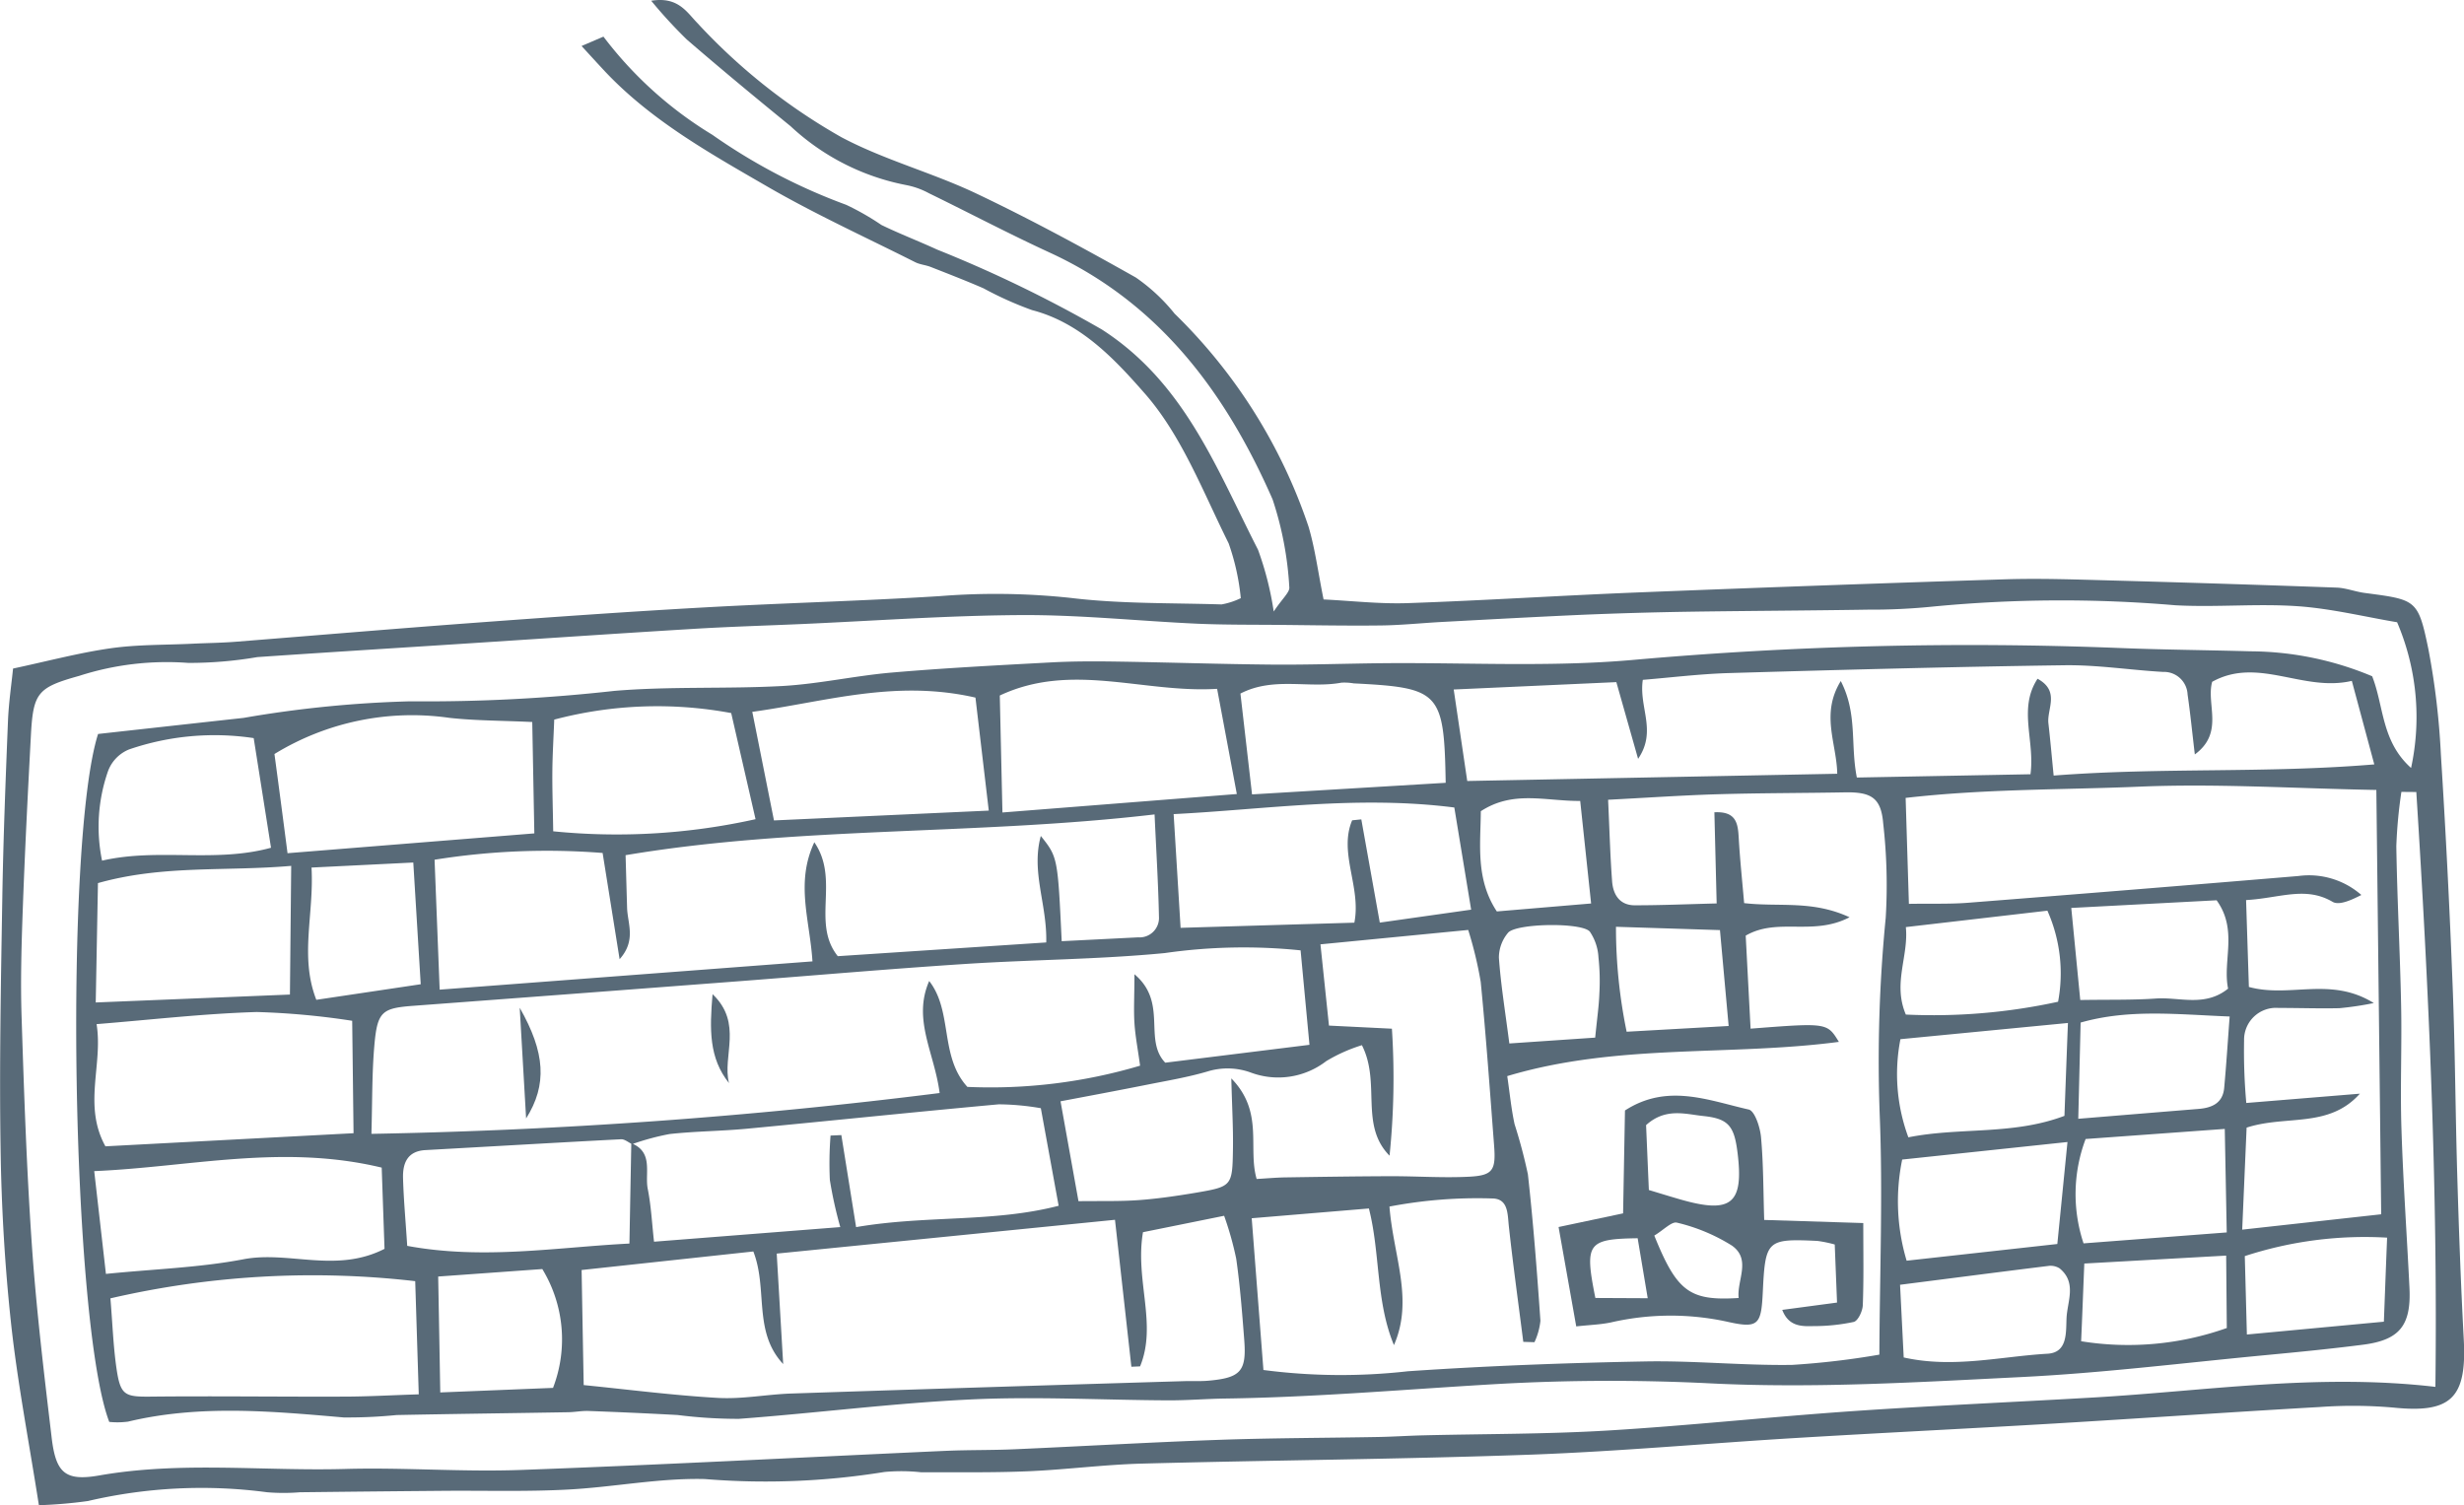 <?xml version="1.0" encoding="UTF-8"?>
<svg xmlns="http://www.w3.org/2000/svg" xmlns:xlink="http://www.w3.org/1999/xlink" id="img-keyboard" width="118.004" height="72.079" viewBox="0 0 118.004 72.079">
  <defs>
    <clipPath id="clip-path">
      <rect id="長方形_54" data-name="長方形 54" width="118.004" height="72.079" fill="#586a78"></rect>
    </clipPath>
  </defs>
  <g id="グループ_63" data-name="グループ 63" clip-path="url(#clip-path)">
    <path id="パス_37" data-name="パス 37" d="M1.861,72.079C1.383,69.023.835,66.2.527,63.358c-.3-2.793-.462-5.61-.5-8.419-.061-3.985.018-7.974.084-11.96.047-2.809.157-5.618.27-8.425.036-.9.171-1.805.244-2.536,1.655-.353,3.148-.753,4.667-.97,1.288-.184,2.606-.156,3.91-.219.717-.035,1.436-.04,2.152-.1,3.78-.3,7.558-.62,11.339-.9,3.649-.27,7.3-.529,10.951-.734,3.788-.213,7.583-.308,11.369-.546a33.721,33.721,0,0,1,6.246.084c2.392.291,4.827.239,7.244.314a3.561,3.561,0,0,0,.92-.3,11.048,11.048,0,0,0-.582-2.626c-1.224-2.455-2.239-5.144-4-7.158-1.414-1.614-3.058-3.4-5.416-4.012A16.7,16.7,0,0,1,47.1,13.807c-.833-.362-1.681-.69-2.526-1.022-.242-.095-.518-.114-.747-.23-2.382-1.2-4.818-2.308-7.121-3.645-2.764-1.6-5.579-3.176-7.8-5.561-.306-.329-.608-.66-1.054-1.146L28.9,1.754a18.652,18.652,0,0,0,5.213,4.7A27.762,27.762,0,0,0,40.52,9.807a12.358,12.358,0,0,1,1.691.966c.874.425,1.784.773,2.668,1.18a61.87,61.87,0,0,1,7.888,3.826c3.978,2.559,5.5,6.683,7.481,10.548A15.082,15.082,0,0,1,61,29.286c.413-.625.78-.926.746-1.17a16.154,16.154,0,0,0-.8-4.2c-2.233-5.095-5.417-9.4-10.665-11.815-1.956-.9-3.863-1.907-5.8-2.85a3.77,3.77,0,0,0-1.1-.391,11.215,11.215,0,0,1-5.519-2.816C36.186,4.678,34.521,3.3,32.887,1.888a22.962,22.962,0,0,1-1.7-1.852c1.287-.21,1.7.542,2.212,1.068a28.463,28.463,0,0,0,6.9,5.469c2.061,1.094,4.374,1.7,6.49,2.71,2.587,1.229,5.11,2.6,7.607,4.007a8.733,8.733,0,0,1,1.857,1.731,25.617,25.617,0,0,1,6.414,10.2c.314,1.057.453,2.165.721,3.488,1.342.065,2.689.222,4.028.176,3.657-.126,7.309-.364,10.966-.51q8.82-.352,17.643-.631c1.7-.053,3.406.01,5.108.056q5.384.147,10.766.341c.45.016.892.195,1.344.255,2.477.328,2.561.306,3.054,2.684a36.2,36.2,0,0,1,.6,5.054q.352,5.578.566,11.165c.117,3,.129,6.01.219,9.015.078,2.615.171,5.23.311,7.842.151,2.808-.62,3.539-3.373,3.255a22.216,22.216,0,0,0-3.514-.027c-4.243.241-8.483.539-12.725.791-4.11.244-8.223.443-12.333.69-4.242.255-8.478.644-12.723.8-6.205.222-12.417.265-18.625.429-1.83.048-3.654.292-5.484.368-1.7.071-3.4.042-5.1.048a8.69,8.69,0,0,0-1.762-.014,35.708,35.708,0,0,1-8.6.338c-2.207-.056-4.423.4-6.641.508-1.957.1-3.923.04-5.884.056q-3.432.029-6.865.069a9.62,9.62,0,0,1-1.569,0,23.89,23.89,0,0,0-8.586.42,22.549,22.549,0,0,1-2.337.2M30.239,54.751c1.072.435.631,1.432.783,2.191.161.807.2,1.638.3,2.525l8.92-.7a19.759,19.759,0,0,1-.5-2.26,17.18,17.18,0,0,1,.034-2.123l.517-.023L41,58.769c3.368-.579,6.563-.211,9.7-1.023l-.853-4.672a12.228,12.228,0,0,0-2.017-.186c-4.025.368-8.045.788-12.068,1.169-1.231.116-2.473.119-3.7.255a12.1,12.1,0,0,0-1.789.483c-.177-.082-.358-.243-.53-.234-3.123.162-6.246.346-9.368.519-.869.048-1.093.632-1.073,1.344.029,1.035.126,2.068.2,3.242,3.649.679,7.211.061,10.642-.11.032-1.752.061-3.279.09-4.805m85.479-16.82-.707-.006a22.833,22.833,0,0,0-.243,2.6c.04,2.548.179,5.093.23,7.641.039,1.959-.048,3.921.015,5.878.08,2.544.26,5.084.384,7.627.088,1.8-.466,2.5-2.205,2.727-1.552.2-3.11.353-4.668.5-3.9.369-7.8.857-11.705,1.051-4.937.245-9.875.548-14.832.306a96.366,96.366,0,0,0-10.191.023c-4.365.25-8.723.638-13.1.7-.914.012-1.829.091-2.743.087-3.141-.014-6.289-.192-9.422-.045-3.72.175-7.425.654-11.141.931a23.2,23.2,0,0,1-2.935-.184q-2.131-.116-4.265-.193c-.323-.012-.648.055-.973.06-2.74.047-5.48.08-8.22.135a23.892,23.892,0,0,1-2.535.115c-3.452-.3-6.9-.619-10.325.2a3.861,3.861,0,0,1-.9.013c-1.813-4.738-2.17-27.809-.535-32.946,2.31-.255,4.639-.514,6.968-.77a54.862,54.862,0,0,1,7.983-.794,81.363,81.363,0,0,0,9.778-.5C32.1,32.863,34.8,33,37.47,32.854c1.757-.1,3.5-.495,5.253-.645,2.538-.218,5.084-.349,7.628-.486,1.042-.056,2.089-.055,3.132-.039,2.48.038,4.959.123,7.439.145,1.766.015,3.533-.05,5.3-.067,3.984-.037,7.991.192,11.947-.154a182.435,182.435,0,0,1,23.327-.575c2.091.084,4.185.1,6.277.159a15.246,15.246,0,0,1,5.833,1.195c.569,1.444.435,3.111,1.863,4.392A11.54,11.54,0,0,0,114.8,29.8c-1.559-.262-3.154-.656-4.769-.768-1.947-.134-3.915.063-5.866-.046a64.178,64.178,0,0,0-11.569.061,29.155,29.155,0,0,1-3.137.15c-2.875.046-5.75.057-8.625.1q-2.552.041-5.1.148c-2.219.1-4.436.221-6.653.34-.978.052-1.954.156-2.932.169-1.632.02-3.265-.012-4.9-.027-1.3-.012-2.609,0-3.911-.057-2.8-.128-5.6-.427-8.4-.413-3.529.017-7.056.276-10.585.431-1.7.074-3.4.124-5.1.227-3.718.225-7.435.479-11.152.719-3.258.211-6.516.411-9.773.635a19.373,19.373,0,0,1-3.31.279,13.687,13.687,0,0,0-5.227.621c-1.977.551-2.2.8-2.309,2.813-.147,2.745-.286,5.491-.387,8.238-.064,1.758-.118,3.521-.061,5.278.117,3.655.241,7.312.494,10.959.212,3.061.58,6.112.942,9.161.2,1.723.641,2.132,2.294,1.842,3.912-.685,7.841-.2,11.759-.309,2.8-.08,5.6.149,8.4.048,6.778-.246,13.553-.608,20.329-.914,1.109-.05,2.221-.028,3.331-.077,3.26-.143,6.519-.336,9.78-.451,2.544-.09,5.092-.09,7.638-.137.717-.013,1.434-.061,2.151-.079,2.94-.072,5.886-.054,8.82-.229,3.915-.235,7.819-.659,11.733-.929,3.85-.265,7.706-.432,11.559-.655,5.378-.31,10.737-1.166,16.37-.509.118-9.535-.313-19.016-.914-28.492M73.489,64.28l-.537-.016c-.234-1.844-.49-3.686-.691-5.534-.066-.606-.024-1.327-.805-1.334a22.41,22.41,0,0,0-4.913.388c.183,2.36,1.171,4.454.215,6.635-.874-2.1-.652-4.4-1.2-6.543l-5.612.468c.192,2.486.375,4.857.561,7.267a28.552,28.552,0,0,0,6.916.061c3.775-.258,7.561-.4,11.344-.47,2.351-.046,4.707.2,7.059.165a38.278,38.278,0,0,0,4.179-.491c.019-3.974.172-7.758.015-11.529a70.187,70.187,0,0,1,.29-9.4,26.177,26.177,0,0,0-.12-4.5c-.1-1.228-.559-1.522-1.824-1.5-2.028.037-4.057.031-6.084.09-1.678.049-3.353.166-5.268.265.068,1.454.1,2.676.191,3.895.046.647.362,1.159,1.088,1.159,1.276,0,2.551-.055,3.92-.089-.041-1.625-.074-2.964-.109-4.365,1.071-.056,1.128.561,1.167,1.25.059,1.025.168,2.046.258,3.1,1.691.194,3.255-.152,5.048.677-1.76.918-3.442-.007-4.973.88.075,1.428.154,2.94.234,4.455,3.667-.285,3.667-.285,4.228.633-5.263.694-10.6.059-15.882,1.639.119.8.19,1.564.352,2.306a24.626,24.626,0,0,1,.637,2.4c.26,2.331.437,4.673.6,7.013a3.234,3.234,0,0,1-.289,1.032m-11.2-18.773a26.548,26.548,0,0,0-6.5.13c-3.176.307-6.379.314-9.566.522-3.644.237-7.283.556-10.925.834q-7.716.589-15.432,1.165c-1.547.113-1.783.25-1.928,1.852-.121,1.34-.1,2.693-.145,4.285A254.415,254.415,0,0,0,45,52.347c-.246-1.929-1.307-3.518-.5-5.365,1.14,1.459.489,3.607,1.83,5.071A25.156,25.156,0,0,0,54.6,51.037c-.1-.752-.228-1.392-.27-2.039s0-1.326,0-2.34c1.611,1.357.413,3.125,1.475,4.236l6.907-.856c-.126-1.342-.269-2.865-.426-4.531M27.947,66.333c2.166.216,4.3.494,6.44.615,1.163.066,2.34-.171,3.513-.21q9.394-.312,18.789-.592c.393-.012.787.012,1.178-.022,1.549-.136,1.837-.453,1.721-1.952-.1-1.3-.2-2.608-.386-3.9a15.5,15.5,0,0,0-.577-2.046l-3.886.786c-.392,2.3.692,4.408-.139,6.426l-.417.018c-.254-2.277-.508-4.554-.785-7.038l-16.2,1.619c.11,1.878.21,3.584.31,5.29-1.454-1.558-.725-3.587-1.43-5.392l-8.224.888c.034,1.914.064,3.6.1,5.512m79.614-23.227c.05,1.544.092,2.875.134,4.158,1.969.539,3.906-.518,5.982.772a15.44,15.44,0,0,1-1.647.246c-.971.022-1.944-.013-2.916-.012a1.528,1.528,0,0,0-1.649,1.565,27.632,27.632,0,0,0,.106,2.986l5.439-.445c-1.493,1.672-3.532,1.009-5.424,1.626-.067,1.543-.133,3.07-.211,4.886l6.656-.736c-.078-6.854-.154-13.483-.232-20.322-3.926-.072-7.64-.313-11.336-.158-3.673.155-7.375.1-11.207.539.057,1.851.106,3.443.156,5.074,1.134-.018,1.984.015,2.827-.052q7.914-.62,15.825-1.281a3.81,3.81,0,0,1,3.018.908c-.469.238-1.061.515-1.381.327-1.3-.762-2.536-.172-4.141-.083M38.91,46.042c-.126-1.992-.823-3.752.089-5.705,1.234,1.8-.153,3.858,1.124,5.456l9.983-.658c.045-1.83-.732-3.37-.26-5.1.809,1.018.809,1.018,1,5.04q1.827-.091,3.658-.184a.931.931,0,0,0,1-.987c-.031-1.546-.127-3.091-.21-4.9-8.6,1.006-17.019.555-25.334,1.952.027.951.05,1.733.072,2.515.022.757.448,1.564-.358,2.466L28.86,40.85a34.013,34.013,0,0,0-8.048.324c.083,2.1.16,4.093.244,6.222L38.91,46.042m38.5-13.374-7.79.353.648,4.382,17.72-.347c-.027-1.47-.807-2.85.169-4.44.81,1.567.453,3.043.77,4.621l8.315-.157c.22-1.622-.6-3.14.339-4.574,1.093.6.44,1.448.52,2.137.087.753.153,1.508.251,2.5,5.16-.4,10.155-.1,15.356-.535l-1.076-4c-2.335.547-4.487-1.177-6.688.044-.3,1.073.592,2.433-.831,3.479-.131-1.1-.218-1.989-.347-2.874a1.132,1.132,0,0,0-1.176-1.078c-1.571-.089-3.142-.34-4.709-.319-5.356.073-10.711.218-16.065.374-1.4.041-2.8.216-4.14.325-.2,1.322.69,2.442-.226,3.783l-1.04-3.669M65.225,50.055a7.736,7.736,0,0,0-1.71.764,3.764,3.764,0,0,1-3.637.538,3.258,3.258,0,0,0-2.052-.042c-.935.275-1.905.437-2.864.628-1.4.279-2.8.541-4.172.8l.86,4.784c1.064-.015,1.978.014,2.886-.052s1.82-.2,2.722-.351c1.746-.3,1.762-.31,1.79-2.108.015-.986-.043-1.974-.079-3.37,1.577,1.613.779,3.318,1.213,4.817.493-.028.936-.069,1.38-.076,1.7-.026,3.4-.052,5.1-.057,1.235,0,2.473.087,3.7.024,1.138-.059,1.285-.311,1.191-1.512-.2-2.606-.383-5.213-.639-7.814a18.7,18.7,0,0,0-.6-2.491l-7.076.689.408,3.891,3.014.149a36.4,36.4,0,0,1-.113,6.082c-1.451-1.473-.4-3.486-1.328-5.3M5.288,62.183c.1,1.181.135,2.283.293,3.367.188,1.284.4,1.349,1.655,1.336,3.063-.032,6.127.011,9.19,0,1.146,0,2.292-.067,3.629-.109-.061-1.947-.113-3.6-.17-5.42a42.975,42.975,0,0,0-14.6.824m11.647-7.911c-.023-1.917-.043-3.584-.065-5.383a36.7,36.7,0,0,0-4.57-.42c-2.526.076-5.046.369-7.672.58.316,1.931-.661,3.891.424,5.852l11.882-.628M64.862,44.186c.336-1.7-.763-3.338-.106-4.9l.439-.045.885,4.944,4.375-.62-.806-4.892c-4.634-.592-9.11.1-13.442.316.117,1.9.218,3.566.333,5.446l8.321-.247M25.59,39.915c-.037-1.957-.069-3.682-.1-5.337-1.5-.07-2.747-.063-3.975-.2a12.617,12.617,0,0,0-8.371,1.733c.2,1.488.4,3,.626,4.75l11.82-.949M5.074,61.009c2.322-.234,4.483-.3,6.58-.7,2.177-.418,4.432.687,6.761-.5l-.135-3.89c-4.752-1.142-9.172-.029-13.768.168l.561,4.924m42.936-22.1,11.224-.884-.944-5.038c-3.529.218-6.961-1.3-10.408.32.04,1.755.079,3.5.127,5.6m-1.292-5.5c-3.847-.881-7.18.2-10.688.682l1.038,5.2,10.287-.47-.637-5.408M13.947,41.468c-3.154.274-6.141-.052-9.256.825-.036,1.937-.071,3.853-.106,5.717l9.3-.379c.019-1.928.038-3.861.061-6.163m12.546-1.656a30.573,30.573,0,0,0,9.692-.58L35.018,34.15a19.311,19.311,0,0,0-8.475.313c-.035.912-.083,1.69-.09,2.469-.008.843.022,1.686.041,2.881M69.236,37.49c-.078-4.351-.267-4.553-4.406-4.762a2.63,2.63,0,0,0-.587-.034c-1.57.292-3.248-.3-4.837.522l.556,4.829,9.273-.555M12.151,35.349a12.62,12.62,0,0,0-5.96.539,1.791,1.791,0,0,0-1.013,1.03,8.052,8.052,0,0,0-.29,4.3c2.683-.619,5.407.119,8.091-.618l-.829-5.248M99.014,54.693l-7.916.84a9.91,9.91,0,0,0,.213,4.844l7.217-.8.486-4.885m.022-5.7-8.022.776a8.717,8.717,0,0,0,.38,4.7c2.472-.494,5-.093,7.475-1.028.052-1.393.1-2.738.167-4.448m.848,5.555a7.471,7.471,0,0,0-.1,5l6.857-.524c-.034-1.784-.062-3.3-.094-4.957l-6.664.483m-.256-6.657c1.422-.023,2.525.006,3.62-.071,1.132-.08,2.348.422,3.459-.474-.274-1.331.484-2.8-.55-4.231l-6.96.367c.155,1.584.284,2.909.43,4.41M91.273,44.4c.142,1.4-.637,2.693,0,4.189a28.076,28.076,0,0,0,7.291-.614,7.365,7.365,0,0,0-.512-4.361l-6.777.786M20.985,61.135c.037,2.005.068,3.666.1,5.551l5.4-.218a6.473,6.473,0,0,0-.513-5.691l-4.984.358M99.532,53.58c2.164-.178,3.964-.327,5.764-.473.644-.052,1.157-.28,1.223-1.006.1-1.08.168-2.163.262-3.419-2.533-.1-4.821-.369-7.137.29-.038,1.544-.072,2.944-.113,4.607M91.171,65.011c2.375.531,4.633-.049,6.889-.179.966-.056.877-1.017.909-1.705.038-.807.5-1.7-.331-2.382a.811.811,0,0,0-.557-.115c-2.314.285-4.626.587-7.085.9l.175,3.478M14.919,41.55c.127,2.25-.578,4.253.23,6.333l5-.746c-.119-1.943-.235-3.856-.356-5.829l-4.875.241m92.689,22.363,6.56-.614c.057-1.474.1-2.692.155-4.025a18.477,18.477,0,0,0-6.816.884c.032,1.2.061,2.277.1,3.755m-.992-3.779-6.794.38c-.056,1.361-.1,2.563-.152,3.721a14.129,14.129,0,0,0,6.976-.633c-.009-1.073-.019-2.155-.03-3.469M76.2,43.266l-.522-4.907c-1.681.01-3.2-.522-4.76.491-.01,1.573-.261,3.246.767,4.8l4.516-.381m.194,6.429c.094-.949.179-1.521.2-2.1a10.52,10.52,0,0,0-.043-1.753,2.419,2.419,0,0,0-.414-1.229c-.389-.452-3.533-.4-3.915.055a1.856,1.856,0,0,0-.439,1.192c.09,1.283.3,2.558.5,4.11l4.113-.28m6.39-.558c-.142-1.563-.275-3.036-.416-4.591l-4.98-.159a24.638,24.638,0,0,0,.511,5.026l4.885-.275" transform="translate(0 0)" fill="#586a78"></path>
    <path id="パス_38" data-name="パス 38" d="M405.121,295.253l-.845-4.755,3.09-.654c.031-1.692.06-3.3.09-4.927,2.029-1.315,4-.481,5.927-.046.29.066.547.854.589,1.328.116,1.286.108,2.583.152,3.96l4.745.149c0,1.484.025,2.711-.023,3.935-.011.283-.228.746-.432.8a9.152,9.152,0,0,1-1.932.2c-.58.017-1.19.016-1.494-.777l2.624-.35c-.038-.961-.073-1.842-.11-2.781a5.959,5.959,0,0,0-.834-.172c-2.415-.113-2.492-.037-2.611,2.441-.075,1.571-.2,1.769-1.7,1.43a12.743,12.743,0,0,0-5.569.032c-.5.106-1.012.119-1.664.191m3.476-6.532c.662.2,1.094.334,1.529.458,2.417.691,3.017.2,2.721-2.22-.157-1.285-.419-1.653-1.632-1.78-.867-.09-1.817-.411-2.751.435.04.923.083,1.949.133,3.107m.261,2.184c1.085,2.687,1.69,3.137,4.039,2.988-.093-.846.617-1.84-.319-2.507a8.716,8.716,0,0,0-2.632-1.1c-.249-.073-.643.351-1.089.618m-.315,3-.482-2.873c-2.409.036-2.551.237-2.025,2.861l2.508.012" transform="translate(-329.634 -231.734)" fill="#586a78"></path>
    <path id="パス_39" data-name="パス 39" d="M135.113,266.716c-.108-1.861-.194-3.356-.306-5.3,1.221,2.143,1.325,3.685.306,5.3" transform="translate(-109.917 -213.152)" fill="#586a78"></path>
    <path id="パス_40" data-name="パス 40" d="M185.283,262.132c-.958-1.2-.932-2.558-.787-4.259,1.468,1.4.458,2.963.787,4.259" transform="translate(-150.371 -210.261)" fill="#586a78"></path>
  </g>
</svg>
